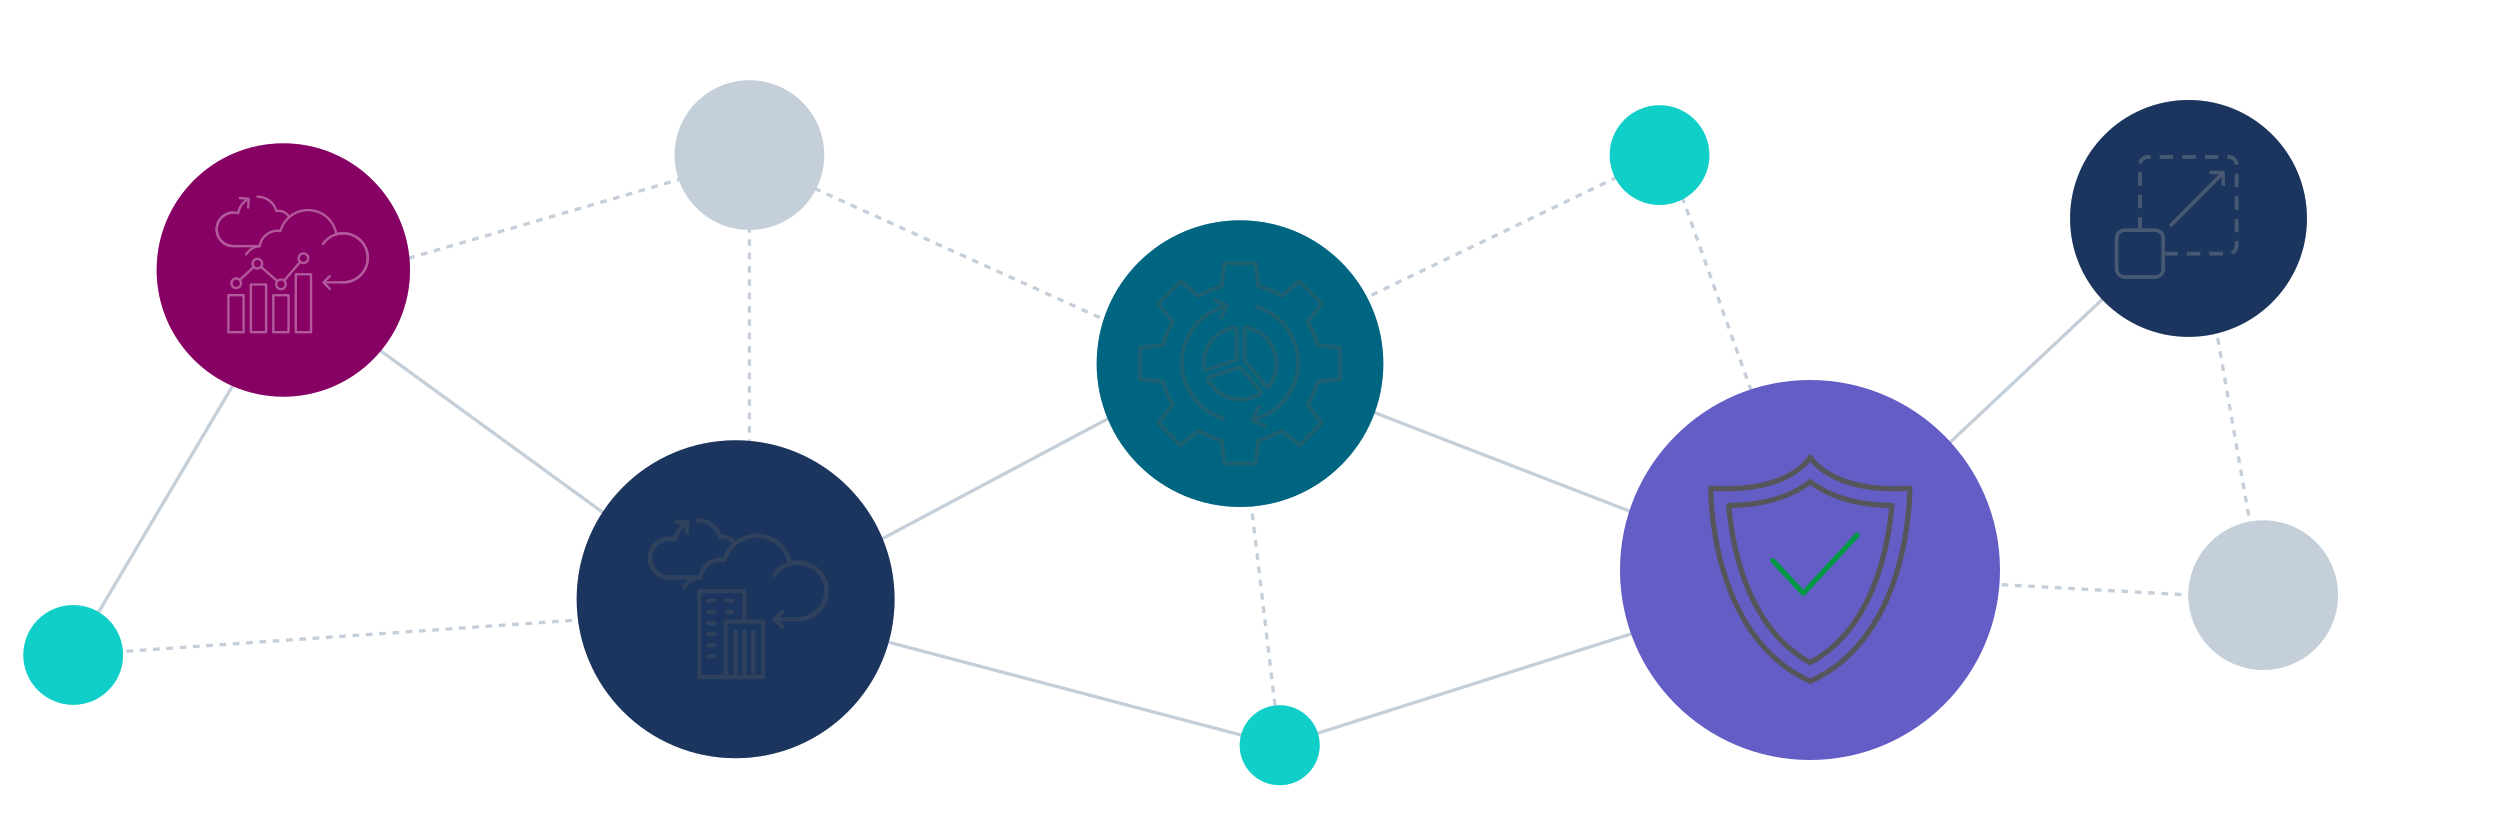 <svg xmlns="http://www.w3.org/2000/svg" xmlns:xlink="http://www.w3.org/1999/xlink" width="750" height="248" viewBox="0 0 750 248">
  <defs>
    <filter id="img-07_qlik-cloud-capabilities-security@1x-a" color-interpolation-filters="auto">
      <feColorMatrix in="SourceGraphic" values="0 0 0 0 0.918 0 0 0 0 0.929 0 0 0 0 0.949 0 0 0 1 0"/>
    </filter>
    <filter id="img-07_qlik-cloud-capabilities-security@1x-b" color-interpolation-filters="auto">
      <feColorMatrix in="SourceGraphic" values="0 0 0 0 1 0 0 0 0 1 0 0 0 0 1 0 0 0 1 0"/>
    </filter>
    <filter id="img-07_qlik-cloud-capabilities-security@1x-c" color-interpolation-filters="auto">
      <feColorMatrix in="SourceGraphic" values="0 0 0 0 1 0 0 0 0 1 0 0 0 0 1 0 0 0 1 0"/>
    </filter>
    <filter id="img-07_qlik-cloud-capabilities-security@1x-d" color-interpolation-filters="auto">
      <feColorMatrix in="SourceGraphic" values="0 0 0 0 1 0 0 0 0 1 0 0 0 0 1 0 0 0 1 0"/>
    </filter>
    <path id="img-07_qlik-cloud-capabilities-security@1x-e" d="M7.009,21.61 L7.009,2.34 C7.009,1.048 8.057,0 9.35,0 L33.659,0 C34.952,0 36,1.048 36,2.34 L36,26.65 C36,27.943 34.952,28.991 33.659,28.991 L12.679,28.991"/>
    <path id="img-07_qlik-cloud-capabilities-security@1x-f" d="M16.397,20.423 L31.423,5.248"/>
    <polyline id="img-07_qlik-cloud-capabilities-security@1x-g" points="28.362 4.672 31.921 4.653 32.094 8.208"/>
    <path id="img-07_qlik-cloud-capabilities-security@1x-h" d="M11.581,21.981 L2.438,21.981 C1.092,21.981 0,23.073 0,24.419 L0,33.562 C0,34.908 1.092,36 2.438,36 L11.581,36 C12.927,36 14.019,34.908 14.019,33.562 L14.019,24.419 C14.019,23.073 12.927,21.981 11.581,21.981 Z"/>
    <filter id="img-07_qlik-cloud-capabilities-security@1x-i" color-interpolation-filters="auto">
      <feColorMatrix in="SourceGraphic" values="0 0 0 0 1 0 0 0 0 1 0 0 0 0 1 0 0 0 1 0"/>
    </filter>
  </defs>
  <g fill="none" fill-rule="evenodd">
    <g stroke="#C4CFDA" transform="translate(21.96 46)">
      <polyline points="0 150.485 65.54 39.839 200.555 138.044 346.04 60.658 519.461 127.644 634.6 19.53"/>
      <path stroke-dasharray="2" d="M65.93,41.59 L202.86,1.704 L342.723,65 L478.04,0 L523.024,126.379 L657,133.69 L634.6,5.301"/>
      <path stroke-dasharray="2" d="M4.54747351e-13,150.485 L202.86,136.438 L202.86,0"/>
      <polyline points="197.423 134.242 361.945 177.57 519.461 127.644"/>
      <line x1="361.945" x2="348.461" y1="177.57" y2="63.607" stroke-dasharray="2"/>
    </g>
    <g filter="url(#img-07_qlik-cloud-capabilities-security@1x-a)">
      <g transform="translate(7 24.09)">
        <circle cx="365" cy="85" r="43" fill="#006580"/>
        <circle cx="536.305" cy="147.095" r="45.815" fill="#655DC6"/>
        <circle cx="213.685" cy="155.685" r="47.685" fill="#1C355E"/>
        <circle cx="649.56" cy="41.44" r="35.53" fill="#1C355E"/>
        <circle cx="490.865" cy="22.44" r="14.96" fill="#10CFC9"/>
        <circle cx="217.82" cy="22.44" r="22.44" fill="#C4CFDA"/>
        <circle cx="671.96" cy="154.46" r="22.44" fill="#C4CFDA"/>
        <circle cx="14.96" cy="172.395" r="14.96" fill="#10CFC9"/>
        <circle cx="376.905" cy="199.48" r="12" fill="#10CFC9"/>
        <circle cx="78" cy="56.91" r="38" fill="#870064"/>
      </g>
    </g>
    <g opacity=".35" transform="translate(7 24.09)">
      <circle cx="213.685" cy="155.685" r="47.685" fill="#1C355E"/>
      <g stroke-linecap="round" stroke-linejoin="round" filter="url(#img-07_qlik-cloud-capabilities-security@1x-b)">
        <g transform="translate(188 132)">
          <g stroke="#54565A" stroke-width="1.296" transform="translate(14.814 21.26)">
            <polygon points="7.845 25.739 19.14 25.739 19.14 9.052 7.845 9.052"/>
            <polyline points="13.493 9.052 13.493 0 0 0 0 25.739 13.493 25.739"/>
            <line x1="10.896" x2="10.896" y1="24.916" y2="12.096"/>
            <line x1="13.493" x2="13.493" y1="24.916" y2="12.096"/>
            <line x1="16.089" x2="16.089" y1="24.916" y2="12.096"/>
          </g>
          <line x1="17.507" x2="19.186" y1="24.152" y2="24.152" stroke="#54565A" stroke-width="1.296"/>
          <line x1="17.507" x2="19.186" y1="27.482" y2="27.482" stroke="#54565A" stroke-width="1.296"/>
          <line x1="22.98" x2="24.66" y1="24.152" y2="24.152" stroke="#54565A" stroke-width="1.296"/>
          <line x1="22.98" x2="24.66" y1="27.482" y2="27.482" stroke="#54565A" stroke-width="1.296"/>
          <line x1="17.507" x2="19.186" y1="30.812" y2="30.812" stroke="#54565A" stroke-width="1.296"/>
          <line x1="17.507" x2="19.186" y1="34.141" y2="34.141" stroke="#54565A" stroke-width="1.296"/>
          <line x1="17.507" x2="19.186" y1="37.471" y2="37.471" stroke="#54565A" stroke-width="1.296"/>
          <line x1="17.507" x2="19.186" y1="40.801" y2="40.801" stroke="#54565A" stroke-width="1.296"/>
          <g stroke="#54565A" stroke-width="1.296">
            <path d="M37.809,29.678 L44.402,29.678 C49.15,29.678 53,25.876 53,21.186 C53,16.495 49.15,12.692 44.402,12.692 C43.562,12.692 42.752,12.817 41.984,13.039 C41.236,8.286 37.075,4.649 32.054,4.649 C27.444,4.649 23.562,7.715 22.377,11.895 C22.046,11.843 21.709,11.808 21.364,11.808 C18.186,11.808 15.559,14.106 15.074,17.11 C13.056,17.304 11.312,18.426 10.288,20.039"/>
            <path d="M44.402 29.678C49.15 29.678 52.999 25.876 52.999 21.186 52.999 16.495 49.15 12.692 44.402 12.692 41.434 12.692 38.817 14.178 37.273 16.437M15.074 17.132L5.885 17.132C2.635 17.132 0 14.529 0 11.319 0 8.108 2.635 5.505 5.885 5.505 6.46 5.505 7.014 5.59 7.54 5.742 7.875 3.614 9.211 1.812 11.056.821M14.337 0C17.491 0 20.149 2.099 20.96 4.96 21.186 4.924 21.417 4.9 21.654 4.9 23.284 4.9 24.703 5.784 25.451 7.094"/>
            <path d="M5.885,17.132 C2.634,17.132 0,14.529 0,11.319 C0,8.108 2.634,5.505 5.885,5.505"/>
            <polyline points="39.652 27.552 37.475 29.699 39.652 31.938"/>
            <polyline points="11.057 3.762 11.252 .728 8.12 .471"/>
          </g>
        </g>
      </g>
      <circle cx="365" cy="85" r="43" fill="#006580"/>
      <g filter="url(#img-07_qlik-cloud-capabilities-security@1x-c)">
        <g transform="translate(335 54.91)">
          <path stroke="#54565A" stroke-linecap="round" stroke-linejoin="round" stroke-width="1.248" d="M25.006 13.076C17.807 15.225 12.557 21.893 12.557 29.79 12.557 37.687 17.807 44.355 25.006 46.503M34.994 46.503C42.193 44.355 47.443 37.687 47.443 29.79 47.443 21.893 42.193 15.225 34.994 13.076"/>
          <polyline stroke="#54565A" stroke-linecap="round" stroke-linejoin="round" stroke-width="1.248" points="22.571 11.089 25.979 12.601 24.363 16.21"/>
          <polyline stroke="#54565A" stroke-linecap="round" stroke-linejoin="round" stroke-width="1.248" points="37.434 48.911 33.673 47.026 35.689 43.044"/>
          <path stroke="#54565A" stroke-linecap="round" stroke-linejoin="round" stroke-width="1.248" d="M60,34.718 L60,25.282 L53.169,24.525 C52.574,22.003 51.578,19.635 50.249,17.495 L54.549,12.123 L47.877,5.451 L42.487,9.766 C40.352,8.454 37.993,7.474 35.481,6.889 L34.718,0 L25.282,0 L24.515,6.923 C22.027,7.521 19.692,8.507 17.578,9.818 L12.123,5.451 L5.451,12.123 L9.832,17.597 C8.538,19.705 7.567,22.032 6.981,24.509 L0,25.282 L0,34.718 L6.981,35.492 C7.567,37.968 8.538,40.295 9.832,42.404 L5.451,47.877 L12.123,54.55 L17.578,50.183 C19.692,51.494 22.027,52.48 24.515,53.077 L25.282,60 L34.718,60 L35.481,53.112 C37.993,52.526 40.352,51.547 42.487,50.234 L47.877,54.55 L54.549,47.877 L50.249,42.505 C51.578,40.365 52.574,37.998 53.169,35.475 L60,34.718 Z"/>
          <path fill="#54565A" d="M29.793 30.607C29.65 30.607 29.505 30.629 29.364 30.675L20.767 33.466C19.946 33.732 19.541 34.688 19.964 35.439 21.987 39.02 25.826 41.438 30.231 41.438 32.418 41.438 34.464 40.841 36.219 39.803 36.95 39.371 37.085 38.363 36.532 37.719L30.849 31.092C30.58 30.779 30.192 30.607 29.793 30.607M29.793 31.855C29.813 31.855 29.862 31.86 29.901 31.905L35.585 38.531C35.628 38.583 35.625 38.641 35.621 38.664 35.613 38.711 35.592 38.723 35.583 38.728 33.968 39.684 32.117 40.19 30.231 40.19 26.438 40.19 22.921 38.134 21.052 34.825 21.047 34.816 21.034 34.794 21.052 34.75 21.061 34.728 21.087 34.675 21.153 34.653L29.749 31.862C29.764 31.858 29.779 31.855 29.793 31.855M31.68 18.562C31.171 18.562 30.735 18.969 30.735 19.498L30.735 29.037C30.735 29.257 30.813 29.469 30.954 29.637L37.548 37.487C37.735 37.71 37.999 37.82 38.263 37.82 38.541 37.82 38.819 37.699 39.008 37.458 40.588 35.453 41.532 32.924 41.532 30.174 41.532 24.384 37.356 19.572 31.853 18.578 31.795 18.567 31.737 18.562 31.68 18.562M31.984 19.876C36.814 20.918 40.283 25.192 40.283 30.174 40.283 32.435 39.583 34.575 38.255 36.387L31.984 28.922 31.984 19.876M28.482 18.564C28.417 18.564 28.352 18.57 28.285 18.58 22.714 19.518 18.469 24.365 18.469 30.203 18.469 30.678 18.497 31.145 18.552 31.605 18.625 32.217 19.153 32.644 19.734 32.644 19.858 32.644 19.985 32.625 20.111 32.583L28.858 29.676C29.342 29.516 29.669 29.062 29.669 28.552L29.669 19.757C29.669 19.092 29.124 18.564 28.482 18.564M28.421 19.824L28.421 28.506 19.783 31.379C19.739 30.99 19.717 30.595 19.717 30.203 19.717 25.062 23.373 20.708 28.421 19.824"/>
        </g>
      </g>
      <g transform="translate(614 5.91)">
        <circle cx="35.53" cy="35.53" r="35.53" fill="#1C355E"/>
        <g stroke-linejoin="round" filter="url(#img-07_qlik-cloud-capabilities-security@1x-d)">
          <g transform="translate(13.97 17.09)">
            <g stroke-dasharray="2.961 3.807 0 0 0 0" stroke-linecap="square">
              <use stroke="#54565A" stroke-width="1.057" xlink:href="#img-07_qlik-cloud-capabilities-security@1x-e"/>
              <use stroke="#979797" xlink:href="#img-07_qlik-cloud-capabilities-security@1x-e"/>
              <use stroke="#979797" xlink:href="#img-07_qlik-cloud-capabilities-security@1x-e"/>
            </g>
            <g stroke-linecap="round">
              <use stroke="#54565A" stroke-width=".846" xlink:href="#img-07_qlik-cloud-capabilities-security@1x-f"/>
              <use stroke="#979797" xlink:href="#img-07_qlik-cloud-capabilities-security@1x-f"/>
              <use stroke="#979797" xlink:href="#img-07_qlik-cloud-capabilities-security@1x-f"/>
            </g>
            <g stroke-linecap="round">
              <use stroke="#54565A" stroke-width=".846" xlink:href="#img-07_qlik-cloud-capabilities-security@1x-g"/>
              <use stroke="#979797" xlink:href="#img-07_qlik-cloud-capabilities-security@1x-g"/>
              <use stroke="#979797" xlink:href="#img-07_qlik-cloud-capabilities-security@1x-g"/>
            </g>
            <g stroke-linecap="round">
              <use stroke="#54565A" stroke-width=".846" xlink:href="#img-07_qlik-cloud-capabilities-security@1x-h"/>
              <use stroke="#979797" xlink:href="#img-07_qlik-cloud-capabilities-security@1x-h"/>
              <use stroke="#979797" xlink:href="#img-07_qlik-cloud-capabilities-security@1x-h"/>
            </g>
          </g>
        </g>
      </g>
      <circle cx="490.865" cy="22.44" r="14.96" fill="#10CFC9"/>
      <circle cx="376.905" cy="199.48" r="12" fill="#10CFC9"/>
      <circle cx="671.96" cy="154.46" r="22.44" fill="#C4CFDA"/>
      <circle cx="217.82" cy="22.44" r="22.44" fill="#C4CFDA"/>
      <circle cx="14.96" cy="172.395" r="14.96" fill="#10CFC9"/>
      <g transform="translate(40 18.91)">
        <circle cx="38" cy="38" r="38" fill="#870064"/>
        <g stroke="#FFF" stroke-linecap="round" stroke-linejoin="round" stroke-width=".715" transform="translate(18 16)">
          <polygon points="3.514 40.667 8.09 40.667 8.09 29.561 3.514 29.561"/>
          <polygon points="16.994 40.667 21.57 40.667 21.57 29.561 16.994 29.561"/>
          <polygon points="23.735 40.667 28.311 40.667 28.311 23.286 23.735 23.286"/>
          <polygon points="10.254 40.667 14.83 40.667 14.83 26.349 10.254 26.349"/>
          <path d="M7.304 25.972C7.304 25.177 6.661 24.534 5.867 24.534 5.073 24.534 4.429 25.177 4.429 25.972 4.429 26.766 5.073 27.41 5.867 27.41 6.661 27.41 7.304 26.766 7.304 25.972zM20.72 26.297C20.72 25.502 20.076 24.859 19.282 24.859 18.488 24.859 17.844 25.502 17.844 26.297 17.844 27.091 18.488 27.735 19.282 27.735 20.076 27.735 20.72 27.091 20.72 26.297zM13.655 20.092C13.655 19.297 13.011 18.654 12.217 18.654 11.423 18.654 10.779 19.297 10.779 20.092 10.779 20.886 11.423 21.53 12.217 21.53 13.011 21.53 13.655 20.886 13.655 20.092zM27.46 18.468C27.46 17.673 26.817 17.03 26.023 17.03 25.229 17.03 24.585 17.673 24.585 18.468 24.585 19.262 25.229 19.906 26.023 19.906 26.817 19.906 27.46 19.262 27.46 18.468z"/>
          <line x1="20.396" x2="25.085" y1="25.003" y2="19.556"/>
          <line x1="13.297" x2="18.203" y1="21.04" y2="25.349"/>
          <line x1="7.041" x2="11.162" y1="24.884" y2="21.069"/>
          <path d="M32.339,25.705 L37.979,25.705 C42.04,25.705 45.333,22.412 45.333,18.349 C45.333,14.287 42.04,10.993 37.979,10.993 C37.26,10.993 36.568,11.101 35.911,11.293 C35.271,7.177 31.712,4.027 27.417,4.027 C23.474,4.027 20.154,6.682 19.14,10.302 C18.857,10.257 18.569,10.227 18.273,10.227 C15.555,10.227 13.308,12.218 12.893,14.819 C11.167,14.987 9.676,15.959 8.8,17.356"/>
          <path d="M37.979 25.705C42.04 25.705 45.333 22.412 45.333 18.349 45.333 14.287 42.04 10.993 37.979 10.993 35.44 10.993 33.202 12.28 31.881 14.236M12.893 14.838L5.033 14.838C2.254 14.838 0 12.584 0 9.803 0 7.022 2.254 4.768 5.033 4.768 5.526 4.768 6 4.842 6.449 4.973 6.736 3.13 7.878 1.569 9.457.711M12.263 0C14.961 0 17.234 1.818 17.928 4.296 18.122 4.265 18.319 4.244 18.521 4.244 19.916 4.244 21.13 5.01 21.769 6.144"/>
          <path d="M5.034,14.838 C2.253,14.838 0,12.584 0,9.803 C0,7.022 2.253,4.768 5.034,4.768"/>
          <polyline points="33.916 23.863 32.054 25.723 33.916 27.662"/>
          <polyline points="9.457 3.258 9.624 .631 6.945 .408"/>
        </g>
      </g>
    </g>
    <g transform="translate(486 114)">
      <circle cx="57" cy="57" r="57" fill="#655DC6"/>
      <g stroke-linecap="round" stroke-linejoin="round" filter="url(#img-07_qlik-cloud-capabilities-security@1x-i)">
        <g transform="translate(27.228 23.178)">
          <path stroke="#54565A" stroke-width="1.563" d="M29.859,67.183 C-0.618,53.54 0.001,9.271 0.001,9.271 C23.669,10.941 29.859,0 29.859,0 C29.859,0 36.049,10.941 59.717,9.271 C59.717,9.271 60.336,53.54 29.859,67.183 Z"/>
          <path stroke="#54565A" stroke-width="1.563" d="M29.86,7.334 C34.052,10.627 41.59,14.348 54.32,14.465 C53.425,25.485 49.253,51.239 29.859,61.565 C10.464,51.238 6.293,25.481 5.398,14.465 C18.131,14.348 25.669,10.627 29.86,7.334"/>
          <polyline stroke="#009845" stroke-width="1.563" points="18.618 30.989 27.762 40.792 43.936 23.378"/>
        </g>
      </g>
    </g>
  </g>
</svg>
